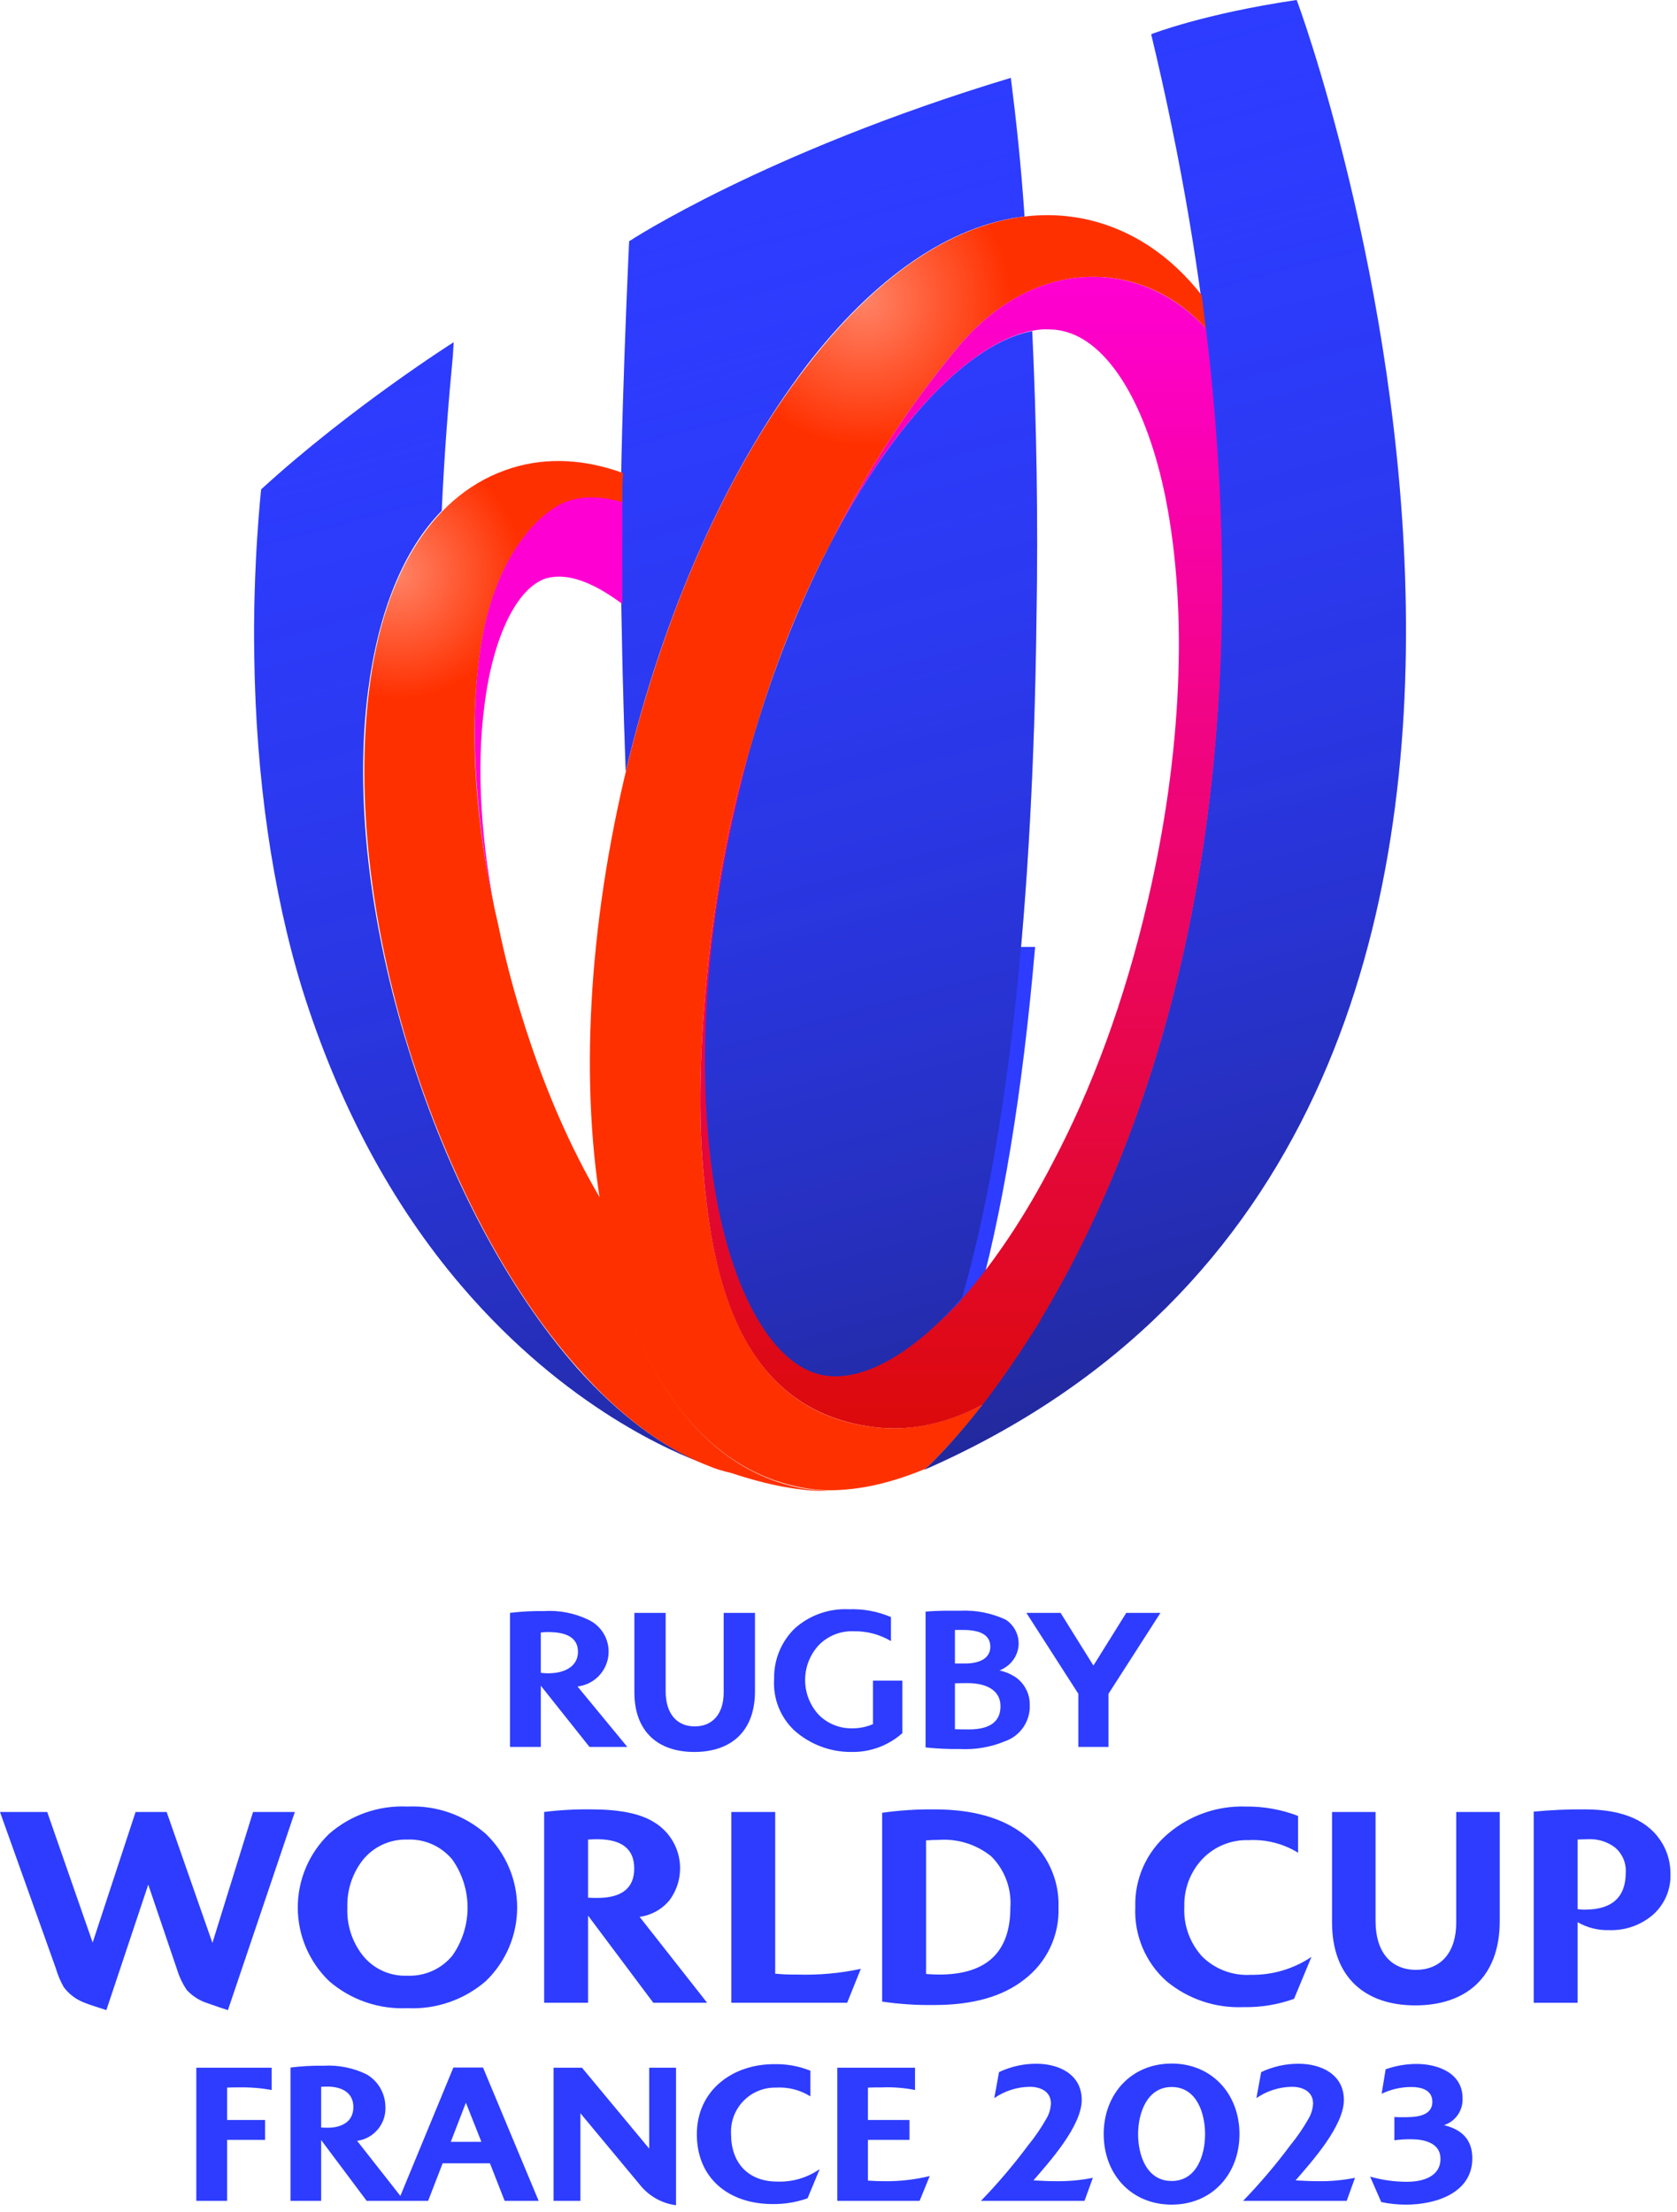 <svg xmlns="http://www.w3.org/2000/svg" viewBox="0 0 1500 1979" width="1500" height="1979">
	<defs>
		<linearGradient id="grd1" gradientUnits="userSpaceOnUse"  x1="634.415" y1="135.191" x2="944.08" y2="1282.873">
			<stop offset="0" stop-color="#2d3cff" stop-opacity="0" />
			<stop offset="1" stop-color="#19194b" stop-opacity="0.55" />
		</linearGradient>
		<radialGradient id="grd2" gradientUnits="userSpaceOnUse"  cx="773.061" cy="268.069" r="130.424">
			<stop offset="0" stop-color="#ff8366"  />
			<stop offset="1" stop-color="#ff3000"  />
		</radialGradient>
		<radialGradient id="grd3" gradientUnits="userSpaceOnUse"  cx="355.21" cy="512.552" r="112.435">
			<stop offset="0" stop-color="#ff8366"  />
			<stop offset="1" stop-color="#ff3000"  />
		</radialGradient>
		<linearGradient id="grd4" gradientUnits="userSpaceOnUse"  x1="859.735" y1="1277.86" x2="859.735" y2="247.775">
			<stop offset="0" stop-color="#dc0a0a"  />
			<stop offset="1" stop-color="#ff00d2"  />
		</linearGradient>
	</defs>
	<style>
		tspan { white-space:pre }
		.shp0 { fill: #2d3cff } 
		.shp1 { fill: url(#grd1) } 
		.shp2 { fill: none } 
		.shp3 { fill: url(#grd2) } 
		.shp4 { fill: #ff00d2 } 
		.shp5 { fill: url(#grd3) } 
		.shp6 { fill: url(#grd4) } 
	</style>
	<path id="Layer" fill-rule="evenodd" class="shp0" d="M567.43 1513.84C567.43 1549.23 588.71 1567.26 621.02 1567.26C653.32 1567.26 675.29 1549.39 675.29 1512.98L675.29 1442.84L647.3 1442.84L647.3 1514.01C647.3 1533.08 637.52 1544.39 621.36 1544.39C605.21 1544.39 595.41 1532.73 595.41 1513.15L595.41 1442.84L567.43 1442.84L567.43 1513.83L567.43 1513.84ZM1302.53 1719.91C1302.53 1746.43 1288.92 1762.17 1266.46 1762.17C1243.99 1762.17 1230.38 1745.95 1230.38 1718.72L1230.38 1620.95L1191.45 1620.95L1191.45 1719.67C1191.45 1768.89 1221.06 1793.97 1265.98 1793.97C1310.91 1793.97 1341.45 1769.12 1341.45 1718.47L1341.45 1620.95L1302.53 1620.95L1302.53 1719.91ZM294.38 1772.25C299.17 1776.39 304.35 1780.07 309.84 1783.23C315.33 1786.4 321.12 1789.03 327.11 1791.1C333.1 1793.17 339.27 1794.66 345.54 1795.56C351.82 1796.46 358.16 1796.76 364.49 1796.46C370.82 1796.76 377.16 1796.46 383.42 1795.56C389.69 1794.66 395.86 1793.16 401.84 1791.09C407.83 1789.03 413.6 1786.39 419.08 1783.23C424.57 1780.07 429.74 1776.39 434.53 1772.25C443.4 1763.72 450.45 1753.49 455.27 1742.18C460.09 1730.86 462.57 1718.69 462.57 1706.39C462.57 1694.08 460.09 1681.91 455.27 1670.59C450.45 1659.28 443.4 1649.05 434.53 1640.52C429.76 1636.35 424.6 1632.64 419.12 1629.45C413.64 1626.26 407.87 1623.6 401.88 1621.51C395.9 1619.42 389.72 1617.91 383.45 1617C377.17 1616.1 370.83 1615.79 364.49 1616.09C358.15 1615.79 351.8 1616.09 345.52 1617C339.24 1617.91 333.06 1619.42 327.07 1621.51C321.07 1623.6 315.29 1626.25 309.81 1629.44C304.32 1632.63 299.16 1636.34 294.38 1640.52C285.52 1649.05 278.47 1659.28 273.65 1670.6C268.84 1681.91 266.35 1694.09 266.35 1706.39C266.35 1718.68 268.84 1730.86 273.65 1742.17C278.47 1753.49 285.52 1763.72 294.38 1772.25ZM310.7 1706.5C310.57 1702.7 310.77 1698.9 311.29 1695.13C311.82 1691.36 312.67 1687.65 313.84 1684.03C315.01 1680.42 316.5 1676.91 318.28 1673.55C320.05 1670.19 322.12 1666.99 324.46 1663.98C326.84 1661.01 329.56 1658.33 332.57 1655.99C335.57 1653.65 338.84 1651.66 342.3 1650.07C345.77 1648.49 349.4 1647.31 353.14 1646.56C356.87 1645.82 360.68 1645.51 364.49 1645.64C368.31 1645.48 372.12 1645.76 375.87 1646.49C379.62 1647.21 383.27 1648.36 386.75 1649.93C390.23 1651.49 393.52 1653.46 396.54 1655.78C399.57 1658.1 402.32 1660.77 404.73 1663.73C409.1 1669.96 412.48 1676.83 414.77 1684.08C417.06 1691.34 418.23 1698.91 418.23 1706.52C418.23 1714.13 417.06 1721.69 414.77 1728.95C412.48 1736.21 409.1 1743.07 404.73 1749.3C402.32 1752.27 399.58 1754.94 396.55 1757.26C393.52 1759.59 390.24 1761.55 386.75 1763.12C383.27 1764.69 379.62 1765.84 375.87 1766.56C372.13 1767.29 368.31 1767.57 364.49 1767.41C360.69 1767.58 356.88 1767.31 353.15 1766.59C349.41 1765.88 345.77 1764.72 342.31 1763.15C338.84 1761.59 335.57 1759.62 332.57 1757.28C329.56 1754.95 326.84 1752.27 324.46 1749.3C322.1 1746.29 320.01 1743.08 318.21 1739.7C316.41 1736.32 314.92 1732.78 313.75 1729.14C312.58 1725.49 311.73 1721.75 311.22 1717.96C310.71 1714.17 310.53 1710.33 310.7 1706.51L310.7 1706.5ZM654.15 1620.95L654.15 1791.61L757.74 1791.61L769.97 1761.28C765.32 1762.28 760.64 1763.13 755.93 1763.85C751.22 1764.56 746.5 1765.13 741.76 1765.56C737.02 1765.99 732.27 1766.27 727.51 1766.41C722.75 1766.56 717.99 1766.55 713.23 1766.4C711.58 1766.43 709.92 1766.43 708.26 1766.41C706.61 1766.39 704.95 1766.34 703.3 1766.28C701.64 1766.21 699.99 1766.12 698.33 1766.01C696.68 1765.9 695.03 1765.77 693.38 1765.62L693.38 1620.95L654.15 1620.95ZM203.85 1798.23C203.85 1798.23 203.85 1798.23 203.85 1798.23L203.85 1798.24L203.85 1798.23ZM263.73 1620.95L226.35 1620.95L190 1738.1L149.06 1620.95L121.27 1620.95L82.89 1737.76L42.22 1620.95L0 1620.95L49.94 1760.8C50.37 1762.27 50.83 1763.73 51.34 1765.17C51.85 1766.61 52.41 1768.04 53 1769.45C53.59 1770.86 54.23 1772.25 54.9 1773.63C55.58 1775 56.29 1776.35 57.05 1777.68C58.15 1779.16 59.35 1780.56 60.64 1781.88C61.94 1783.2 63.32 1784.42 64.78 1785.55C66.24 1786.68 67.77 1787.71 69.37 1788.63C70.97 1789.55 72.63 1790.36 74.34 1791.06C77.34 1792.41 84.31 1794.78 95.13 1798.19L132.6 1685.91L158.6 1762.55C159.08 1764.1 159.62 1765.64 160.22 1767.16C160.81 1768.67 161.46 1770.17 162.16 1771.64C162.86 1773.11 163.62 1774.55 164.42 1775.97C165.23 1777.38 166.08 1778.77 166.99 1780.13C168.09 1781.33 169.26 1782.46 170.5 1783.53C171.73 1784.6 173.02 1785.59 174.37 1786.52C175.71 1787.44 177.11 1788.28 178.55 1789.05C179.99 1789.81 181.47 1790.49 182.99 1791.09C192.14 1794.33 199.11 1796.71 203.85 1798.23L263.73 1620.95ZM1493.74 1669.31C1493.46 1667.01 1493.02 1664.74 1492.44 1662.5C1491.86 1660.27 1491.13 1658.07 1490.26 1655.93C1489.39 1653.79 1488.39 1651.7 1487.25 1649.69C1475.37 1628.98 1452.2 1618.63 1417.74 1618.63C1413.91 1618.6 1410.08 1618.61 1406.25 1618.68C1402.41 1618.75 1398.59 1618.87 1394.76 1619.03C1390.93 1619.2 1387.1 1619.42 1383.28 1619.69C1379.46 1619.95 1375.64 1620.27 1371.83 1620.64L1371.83 1791.65L1411.08 1791.65L1411.08 1719.53C1413.2 1720.75 1415.39 1721.83 1417.66 1722.75C1419.92 1723.67 1422.24 1724.43 1424.61 1725.03C1426.98 1725.63 1429.39 1726.07 1431.82 1726.34C1434.25 1726.61 1436.69 1726.71 1439.13 1726.64C1442.63 1726.77 1446.12 1726.59 1449.58 1726.08C1453.04 1725.58 1456.44 1724.76 1459.75 1723.63C1463.06 1722.5 1466.25 1721.07 1469.3 1719.35C1472.34 1717.64 1475.22 1715.65 1477.9 1713.4C1480.56 1711.13 1482.96 1708.55 1485.04 1705.74C1487.12 1702.92 1488.88 1699.88 1490.29 1696.67C1491.69 1693.46 1492.73 1690.11 1493.38 1686.67C1494.03 1683.22 1494.29 1679.72 1494.15 1676.22C1494.17 1673.91 1494.03 1671.6 1493.74 1669.31ZM1454.17 1674.98C1454.17 1697.19 1442.04 1708.32 1417.46 1708.32C1416.93 1708.32 1416.39 1708.31 1415.86 1708.3C1415.33 1708.28 1414.79 1708.25 1414.26 1708.21C1413.73 1708.17 1413.2 1708.13 1412.67 1708.07C1412.14 1708.01 1411.61 1707.93 1411.08 1707.85L1411.08 1645.57C1414.14 1645.54 1417.31 1645.32 1420.58 1645.32C1422.67 1645.22 1424.77 1645.29 1426.86 1645.55C1428.94 1645.8 1431 1646.24 1433.01 1646.84C1435.01 1647.45 1436.97 1648.22 1438.85 1649.16C1440.72 1650.1 1442.52 1651.19 1444.21 1652.43C1445.86 1653.78 1447.35 1655.32 1448.65 1657.02C1449.94 1658.71 1451.03 1660.56 1451.9 1662.51C1452.76 1664.46 1453.39 1666.51 1453.78 1668.61C1454.16 1670.71 1454.3 1672.84 1454.18 1674.98L1454.17 1674.98ZM773.89 1566.35C777.99 1565.66 782.01 1564.59 785.91 1563.15C789.81 1561.71 793.56 1559.91 797.12 1557.77C800.68 1555.64 804.04 1553.17 807.14 1550.41L807.14 1503.44L780.84 1503.44L780.84 1542.34C779.43 1542.95 777.99 1543.5 776.53 1543.97C775.06 1544.44 773.58 1544.83 772.07 1545.14C770.57 1545.46 769.05 1545.7 767.52 1545.86C765.99 1546.02 764.46 1546.1 762.92 1546.1C760.1 1546.21 757.27 1546.02 754.49 1545.55C751.7 1545.07 748.97 1544.31 746.35 1543.27C743.72 1542.24 741.2 1540.93 738.85 1539.38C736.49 1537.82 734.3 1536.03 732.31 1534.02C728.42 1529.81 725.36 1524.91 723.28 1519.57C721.2 1514.23 720.13 1508.55 720.14 1502.82C720.15 1497.09 721.23 1491.41 723.33 1486.08C725.43 1480.75 728.5 1475.86 732.4 1471.66C734.41 1469.6 736.62 1467.77 739.01 1466.18C741.4 1464.58 743.95 1463.25 746.62 1462.19C749.28 1461.12 752.05 1460.34 754.88 1459.86C757.71 1459.37 760.59 1459.18 763.45 1459.3C766.37 1459.23 769.3 1459.37 772.2 1459.71C775.1 1460.05 777.98 1460.59 780.8 1461.33C783.63 1462.07 786.4 1463.01 789.1 1464.14C791.79 1465.27 794.4 1466.58 796.92 1468.07L796.92 1446.6C793.97 1445.33 790.95 1444.23 787.87 1443.3C784.8 1442.36 781.68 1441.6 778.52 1441.01C775.36 1440.43 772.17 1440.02 768.97 1439.78C765.76 1439.55 762.55 1439.49 759.34 1439.61C754.94 1439.39 750.53 1439.6 746.17 1440.23C741.82 1440.87 737.53 1441.93 733.38 1443.4C729.23 1444.87 725.23 1446.74 721.45 1448.99C717.66 1451.24 714.11 1453.86 710.83 1456.8C707.84 1459.72 705.15 1462.94 702.82 1466.4C700.48 1469.87 698.51 1473.57 696.93 1477.44C695.35 1481.31 694.18 1485.33 693.42 1489.44C692.66 1493.55 692.33 1497.73 692.43 1501.91C692.14 1506.15 692.32 1510.4 692.96 1514.6C693.6 1518.8 694.7 1522.92 696.24 1526.88C697.79 1530.84 699.76 1534.61 702.13 1538.14C704.49 1541.67 707.24 1544.93 710.32 1547.86C713.79 1550.98 717.55 1553.77 721.54 1556.2C725.52 1558.63 729.73 1560.68 734.09 1562.34C738.46 1563.99 742.97 1565.24 747.56 1566.07C752.16 1566.89 756.82 1567.29 761.49 1567.26C765.64 1567.34 769.8 1567.04 773.89 1566.35ZM1043.29 1772.24C1048.06 1776.22 1053.2 1779.74 1058.62 1782.78C1064.04 1785.81 1069.73 1788.33 1075.62 1790.32C1081.51 1792.3 1087.57 1793.74 1093.72 1794.61C1099.88 1795.48 1106.1 1795.78 1112.3 1795.51C1116.14 1795.59 1119.98 1795.49 1123.8 1795.22C1127.63 1794.95 1131.44 1794.5 1135.23 1793.88C1139.01 1793.26 1142.77 1792.46 1146.48 1791.5C1150.19 1790.54 1153.86 1789.4 1157.47 1788.1L1173.03 1750.61C1169.05 1753.28 1164.87 1755.65 1160.53 1757.69C1156.19 1759.72 1151.7 1761.43 1147.1 1762.79C1142.5 1764.15 1137.81 1765.15 1133.05 1765.8C1128.3 1766.44 1123.51 1766.73 1118.71 1766.64C1114.73 1766.88 1110.72 1766.69 1106.78 1766.09C1102.83 1765.49 1098.95 1764.47 1095.22 1763.06C1091.48 1761.65 1087.9 1759.84 1084.54 1757.68C1081.18 1755.52 1078.06 1753.01 1075.23 1750.19C1072.5 1747.2 1070.08 1743.95 1067.99 1740.48C1065.91 1737.01 1064.17 1733.34 1062.81 1729.53C1061.45 1725.72 1060.47 1721.78 1059.88 1717.77C1059.3 1713.77 1059.12 1709.72 1059.33 1705.67C1059.21 1701.78 1059.47 1697.89 1060.11 1694.05C1060.75 1690.21 1061.76 1686.44 1063.13 1682.8C1064.51 1679.15 1066.24 1675.65 1068.3 1672.35C1070.36 1669.04 1072.74 1665.95 1075.4 1663.11C1078.06 1660.32 1081.01 1657.81 1084.2 1655.64C1087.38 1653.46 1090.79 1651.63 1094.36 1650.17C1097.94 1648.71 1101.65 1647.64 1105.45 1646.96C1109.25 1646.29 1113.11 1646.01 1116.97 1646.15C1120.81 1645.95 1124.67 1646.04 1128.51 1646.42C1132.34 1646.79 1136.14 1647.46 1139.88 1648.42C1143.61 1649.37 1147.27 1650.6 1150.81 1652.11C1154.36 1653.61 1157.79 1655.38 1161.07 1657.4L1161.07 1624.48C1157.36 1623.05 1153.58 1621.8 1149.75 1620.73C1145.92 1619.66 1142.05 1618.78 1138.13 1618.07C1134.22 1617.37 1130.28 1616.85 1126.31 1616.52C1122.35 1616.19 1118.38 1616.05 1114.4 1616.09C1108.15 1615.88 1101.89 1616.23 1095.7 1617.16C1089.51 1618.09 1083.43 1619.59 1077.52 1621.64C1071.6 1623.68 1065.89 1626.27 1060.46 1629.36C1055.02 1632.46 1049.88 1636.04 1045.1 1640.08C1040.3 1644.08 1035.98 1648.62 1032.21 1653.59C1028.44 1658.57 1025.24 1663.96 1022.68 1669.66C1020.13 1675.35 1018.22 1681.32 1017.01 1687.45C1015.8 1693.58 1015.29 1699.82 1015.48 1706.06C1015.2 1712.24 1015.6 1718.44 1016.69 1724.53C1017.77 1730.62 1019.53 1736.58 1021.93 1742.28C1024.32 1747.99 1027.35 1753.41 1030.94 1758.45C1034.53 1763.48 1038.67 1768.11 1043.29 1772.23L1043.29 1772.24ZM858.67 1564.66C862.12 1564.83 865.58 1564.81 869.02 1564.6C872.47 1564.39 875.9 1563.98 879.3 1563.39C882.7 1562.8 886.07 1562.02 889.38 1561.05C892.7 1560.09 895.95 1558.94 899.14 1557.61C902.46 1556.43 905.58 1554.72 908.36 1552.56C911.14 1550.39 913.56 1547.8 915.52 1544.87C917.48 1541.94 918.96 1538.71 919.9 1535.31C920.84 1531.91 921.23 1528.39 921.05 1524.87C921.05 1523.87 921.02 1522.92 920.98 1522.01C920.79 1519.95 920.38 1517.92 919.77 1515.94C919.16 1513.97 918.35 1512.06 917.34 1510.26C916.34 1508.45 915.15 1506.76 913.79 1505.2C912.43 1503.64 910.92 1502.22 909.27 1500.98C908.65 1500.55 908 1500.12 907.33 1499.7C906.3 1499.06 905.25 1498.47 904.17 1497.92C903.09 1497.38 901.99 1496.88 900.87 1496.43C899.75 1495.98 898.61 1495.58 897.45 1495.22C896.3 1494.87 895.13 1494.56 893.95 1494.31C894.13 1494.25 894.32 1494.19 894.5 1494.12C894.69 1494.05 894.87 1493.98 895.05 1493.91C895.24 1493.84 895.42 1493.76 895.6 1493.69C895.78 1493.61 895.96 1493.53 896.13 1493.44C896.32 1493.34 896.51 1493.23 896.69 1493.13C896.88 1493.02 897.06 1492.91 897.25 1492.81C897.43 1492.7 897.61 1492.59 897.8 1492.48C897.98 1492.37 898.16 1492.26 898.35 1492.15C900.13 1491.11 901.79 1489.85 903.27 1488.41C904.76 1486.98 906.07 1485.37 907.17 1483.62C908.28 1481.87 909.17 1479.99 909.83 1478.03C910.49 1476.07 910.91 1474.04 911.08 1471.97C911.23 1469.71 911.08 1467.44 910.63 1465.22C910.18 1463 909.44 1460.84 908.42 1458.82C907.4 1456.79 906.11 1454.91 904.6 1453.23C903.08 1451.54 901.34 1450.07 899.44 1448.84C896.28 1447.38 893.03 1446.11 889.72 1445.04C886.41 1443.96 883.04 1443.09 879.62 1442.42C876.21 1441.76 872.75 1441.3 869.28 1441.05C865.81 1440.8 862.33 1440.76 858.85 1440.93C850.51 1440.93 840.19 1440.63 827.88 1441.73L827.88 1563.21C830.44 1563.48 833 1563.72 835.56 1563.92C838.12 1564.11 840.69 1564.27 843.26 1564.39C845.82 1564.51 848.39 1564.59 850.96 1564.64C853.53 1564.68 856.1 1564.68 858.67 1564.65L858.67 1564.66ZM854.15 1458.1L861.38 1458.1C875.33 1458.1 885.8 1461.78 885.8 1473.12C885.8 1483.25 876.64 1488.25 862.69 1488.13L854.15 1488.13L854.15 1458.1ZM854.15 1505.86C856.29 1505.76 862.03 1505.68 865.49 1505.68C883.03 1505.68 894.91 1512.55 894.91 1526.31C894.91 1539.26 886.61 1547.11 866.47 1547.11C862.99 1547.11 856.28 1547.04 854.15 1546.92L854.15 1505.86ZM991.5 1515.21L1037.98 1442.83L1007.4 1442.83L978.02 1489.99L948.63 1442.83L918.05 1442.83L964.53 1515.21L964.53 1562.75L991.5 1562.75L991.5 1515.21ZM915.99 1770.97C920.95 1767.22 925.44 1762.89 929.37 1758.07C933.29 1753.26 936.63 1747.99 939.3 1742.38C941.97 1736.77 943.96 1730.85 945.22 1724.77C946.48 1718.69 947.01 1712.47 946.79 1706.26C947 1700.03 946.47 1693.8 945.2 1687.7C943.93 1681.6 941.94 1675.67 939.27 1670.04C936.6 1664.4 933.27 1659.11 929.35 1654.27C925.43 1649.42 920.94 1645.06 915.99 1641.28C896.77 1626.18 870.01 1618.63 835.7 1618.63C831.8 1618.59 827.9 1618.62 824 1618.72C820.11 1618.83 816.21 1619.01 812.32 1619.26C808.43 1619.52 804.54 1619.84 800.66 1620.24C796.79 1620.65 792.91 1621.12 789.05 1621.67L789.05 1790.59C792.91 1791.15 796.78 1791.64 800.66 1792.05C804.54 1792.46 808.43 1792.79 812.32 1793.04C816.21 1793.29 820.1 1793.47 824 1793.57C827.9 1793.67 831.8 1793.69 835.7 1793.63C870 1793.65 896.76 1786.09 915.99 1770.96L915.99 1770.97ZM840.05 1766.4C836.47 1766.4 832.58 1766.22 828.32 1765.88L828.32 1646.39C832.57 1646.06 836.47 1645.9 840.05 1645.9C844.22 1645.63 848.4 1645.74 852.54 1646.24C856.69 1646.74 860.78 1647.63 864.75 1648.89C868.73 1650.15 872.58 1651.79 876.26 1653.76C879.94 1655.74 883.42 1658.06 886.66 1660.68C889.63 1663.65 892.27 1666.93 894.53 1670.46C896.8 1673.98 898.69 1677.75 900.15 1681.67C901.62 1685.6 902.66 1689.68 903.26 1693.83C903.87 1697.98 904.02 1702.19 903.73 1706.37C903.73 1746.39 882.5 1766.4 840.05 1766.4ZM561.1 1562.75L516.56 1508.69C523.38 1507.9 529.75 1504.9 534.7 1500.16C539.65 1495.41 542.92 1489.18 544 1482.41C545.08 1475.63 543.91 1468.69 540.68 1462.65C537.45 1456.6 532.32 1451.77 526.09 1448.91C523.04 1447.44 519.89 1446.17 516.68 1445.11C513.46 1444.04 510.18 1443.18 506.86 1442.54C503.53 1441.89 500.17 1441.45 496.79 1441.24C493.41 1441.02 490.01 1441.02 486.63 1441.23C484.09 1441.19 481.55 1441.2 479 1441.25C476.46 1441.3 473.92 1441.39 471.38 1441.52C468.84 1441.66 466.3 1441.83 463.76 1442.05C461.23 1442.26 458.7 1442.52 456.17 1442.82L456.17 1562.75L483.73 1562.75L483.73 1507.99L527.26 1562.74L561.1 1562.75ZM516.98 1477.69C516.98 1490.17 505.91 1496.88 490.41 1496.88C489.85 1496.89 489.29 1496.88 488.73 1496.87C488.18 1496.85 487.62 1496.82 487.06 1496.78C486.51 1496.75 485.95 1496.7 485.4 1496.64C484.84 1496.58 484.29 1496.51 483.73 1496.43L483.73 1460.41C484.29 1460.34 484.84 1460.28 485.4 1460.23C485.95 1460.18 486.51 1460.14 487.06 1460.11C487.62 1460.08 488.18 1460.05 488.74 1460.04C489.29 1460.02 489.85 1460.01 490.41 1460.01C505.91 1460.01 516.97 1464.53 516.97 1477.69L516.98 1477.69ZM525.99 1713.66L584.34 1791.6L632.48 1791.6L572.11 1714.78C574.7 1714.43 577.25 1713.84 579.73 1713.01C582.21 1712.18 584.61 1711.13 586.89 1709.86C589.18 1708.59 591.34 1707.1 593.35 1705.43C595.35 1703.76 597.2 1701.9 598.86 1699.88C602.9 1694.43 605.74 1688.17 607.2 1681.54C608.65 1674.91 608.67 1668.04 607.28 1661.39C605.88 1654.75 603.1 1648.47 599.1 1642.98C595.1 1637.49 589.99 1632.91 584.1 1629.54C572.06 1622.26 553.64 1618.62 528.81 1618.62C525.3 1618.57 521.78 1618.58 518.26 1618.65C514.75 1618.72 511.24 1618.85 507.73 1619.05C504.21 1619.24 500.71 1619.49 497.21 1619.81C493.7 1620.13 490.21 1620.5 486.72 1620.94L486.72 1791.6L525.99 1791.6L525.99 1713.66ZM525.99 1645.63C528.55 1645.43 531.24 1645.35 534.15 1645.35C556.25 1645.35 567.29 1654.07 567.29 1671.51C567.27 1689.07 556.22 1697.84 534.15 1697.84C531.24 1697.84 528.54 1697.76 525.99 1697.61L525.99 1645.63ZM656.3 1893.18C658.2 1888.09 661.12 1883.45 664.9 1879.54C668.67 1875.64 673.21 1872.55 678.23 1870.48C683.25 1868.41 688.64 1867.41 694.07 1867.52C696.76 1867.35 699.45 1867.39 702.13 1867.64C704.81 1867.9 707.46 1868.35 710.07 1869.02C712.67 1869.68 715.22 1870.55 717.7 1871.6C720.17 1872.66 722.55 1873.91 724.83 1875.34L724.83 1852.41C722.26 1851.37 719.63 1850.47 716.96 1849.7C714.3 1848.94 711.59 1848.31 708.86 1847.82C706.13 1847.32 703.38 1846.97 700.61 1846.76C697.85 1846.55 695.07 1846.48 692.3 1846.55C655.14 1846.55 623.3 1870.02 623.3 1909.29C623.3 1949.29 652.65 1971.69 690.87 1971.69C693.55 1971.74 696.22 1971.66 698.88 1971.46C701.55 1971.27 704.2 1970.95 706.84 1970.52C709.48 1970.09 712.09 1969.54 714.68 1968.87C717.27 1968.21 719.82 1967.43 722.34 1966.54L733.19 1940.41C730.44 1942.33 727.55 1944.02 724.53 1945.47C721.51 1946.92 718.38 1948.13 715.16 1949.08C711.95 1950.03 708.67 1950.72 705.34 1951.14C702.02 1951.56 698.67 1951.72 695.32 1951.6C669.19 1951.6 653.89 1934.89 653.89 1909.12C653.59 1903.7 654.41 1898.27 656.3 1893.18ZM776.31 1914.27L813.47 1914.27L813.47 1896.49L776.31 1896.49L776.31 1867.52C780.41 1867.34 784.66 1867.34 788.94 1867.34C791.41 1867.24 793.88 1867.22 796.35 1867.26C798.83 1867.31 801.3 1867.43 803.76 1867.63C806.23 1867.82 808.69 1868.08 811.14 1868.42C813.59 1868.76 816.03 1869.17 818.45 1869.65L818.45 1849.74L748.93 1849.74L748.93 1968.85L822.54 1968.85L831.61 1946.62C828.31 1947.43 824.99 1948.13 821.65 1948.73C818.31 1949.32 814.95 1949.82 811.58 1950.2C808.2 1950.59 804.82 1950.87 801.43 1951.04C798.04 1951.22 794.64 1951.29 791.25 1951.25C786.27 1951.25 781.29 1951.07 776.31 1950.71L776.31 1914.27ZM580.67 1922.09L520.57 1849.73L495.15 1849.73L495.15 1968.84L519.15 1968.84L519.15 1890.45L572.49 1954.62C574.46 1957.08 576.67 1959.35 579.07 1961.4C581.48 1963.44 584.07 1965.25 586.82 1966.8C589.57 1968.35 592.46 1969.64 595.46 1970.64C598.46 1971.63 601.54 1972.34 604.67 1972.75L604.67 1849.73L580.67 1849.73L580.67 1922.09ZM924.36 1950.53C924.36 1950.53 924.36 1950.53 924.36 1950.53C924.36 1950.53 924.36 1950.53 924.36 1950.54L924.36 1950.53ZM967.55 1878.53C967.55 1855.6 947.11 1846.18 927.02 1846.18C924.14 1846.17 921.27 1846.32 918.4 1846.63C915.54 1846.94 912.7 1847.41 909.89 1848.04C907.08 1848.67 904.3 1849.45 901.58 1850.39C898.86 1851.33 896.19 1852.41 893.59 1853.65L889.33 1876.93C891.65 1875.32 894.09 1873.89 896.62 1872.64C899.16 1871.39 901.78 1870.34 904.48 1869.48C907.17 1868.62 909.92 1867.97 912.71 1867.52C915.5 1867.07 918.32 1866.84 921.15 1866.81C930.57 1866.81 940 1870.89 940 1881.73C939.95 1882.9 939.82 1884.06 939.63 1885.22C939.44 1886.37 939.18 1887.51 938.85 1888.64C938.52 1889.76 938.12 1890.86 937.66 1891.94C937.2 1893.01 936.67 1894.06 936.09 1895.07C934.88 1897.2 933.64 1899.3 932.34 1901.37C931.05 1903.45 929.72 1905.49 928.34 1907.51C926.96 1909.53 925.54 1911.52 924.07 1913.47C922.61 1915.43 921.1 1917.35 919.55 1919.24C916.31 1923.6 913 1927.9 909.62 1932.14C906.24 1936.39 902.79 1940.58 899.28 1944.72C895.76 1948.85 892.18 1952.93 888.54 1956.95C884.89 1960.98 881.19 1964.94 877.41 1968.84L970.04 1968.84L977.51 1948.22C974.81 1948.76 972.09 1949.23 969.36 1949.62C966.63 1950.02 963.89 1950.34 961.15 1950.59C958.4 1950.85 955.65 1951.03 952.89 1951.13C950.14 1951.24 947.38 1951.28 944.62 1951.24C937.87 1951.24 931.11 1950.88 924.36 1950.53C939.12 1933.46 967.55 1901.82 967.55 1878.53ZM1298.59 1897.48C1300.69 1895.9 1302.52 1893.98 1304.01 1891.81C1305.49 1889.65 1306.61 1887.25 1307.32 1884.72C1308.04 1882.19 1308.33 1879.56 1308.2 1876.93C1308.2 1854.53 1286.14 1846.36 1267.12 1846.36C1264.76 1846.36 1262.41 1846.46 1260.06 1846.66C1257.71 1846.86 1255.37 1847.16 1253.05 1847.56C1250.72 1847.96 1248.42 1848.46 1246.14 1849.06C1243.86 1849.66 1241.61 1850.36 1239.39 1851.15L1235.83 1873.02C1237.89 1872.04 1240 1871.16 1242.16 1870.41C1244.31 1869.66 1246.51 1869.03 1248.74 1868.52C1250.96 1868.01 1253.22 1867.63 1255.49 1867.37C1257.75 1867.11 1260.04 1866.98 1262.32 1866.98C1271.03 1866.98 1281.17 1869.47 1281.17 1880.14C1281.17 1894 1264.63 1894 1254.67 1894C1252.18 1894 1249.69 1894 1247.2 1893.83L1247.2 1914.62C1248.46 1914.46 1249.71 1914.32 1250.97 1914.2C1252.23 1914.08 1253.49 1913.99 1254.75 1913.91C1256.01 1913.84 1257.27 1913.78 1258.53 1913.75C1259.79 1913.72 1261.06 1913.72 1262.32 1913.73C1273.7 1913.73 1288.45 1916.93 1288.45 1931.16C1288.45 1947.69 1271.74 1951.77 1258.41 1951.77C1255.63 1951.77 1252.85 1951.67 1250.08 1951.47C1247.31 1951.28 1244.55 1950.99 1241.8 1950.6C1239.05 1950.21 1236.32 1949.73 1233.6 1949.16C1230.88 1948.58 1228.19 1947.91 1225.52 1947.15L1235.47 1969.91C1237.31 1970.3 1239.16 1970.65 1241.02 1970.94C1242.88 1971.23 1244.74 1971.48 1246.61 1971.67C1248.48 1971.86 1250.36 1972 1252.24 1972.09C1254.11 1972.18 1255.99 1972.22 1257.87 1972.21C1283.66 1972.21 1316.91 1962.09 1316.91 1930.8C1316.91 1913.91 1307.48 1905.03 1291.65 1901.12C1294.15 1900.29 1296.49 1899.06 1298.59 1897.48ZM405.53 1849.56L358.11 1964.4L319.45 1915.15C323.1 1914.65 326.62 1913.47 329.83 1911.66C333.05 1909.85 335.89 1907.45 338.21 1904.59C340.53 1901.73 342.3 1898.45 343.41 1894.94C344.51 1891.42 344.95 1887.73 344.69 1884.05C344.62 1881.17 344.19 1878.31 343.39 1875.53C342.59 1872.76 341.45 1870.1 339.97 1867.62C338.5 1865.14 336.71 1862.85 334.66 1860.83C332.6 1858.8 330.3 1857.05 327.8 1855.61C324.81 1854.16 321.74 1852.9 318.6 1851.85C315.46 1850.79 312.25 1849.94 309 1849.3C305.75 1848.65 302.46 1848.22 299.15 1847.99C295.84 1847.77 292.52 1847.76 289.21 1847.96C286.76 1847.92 284.31 1847.92 281.87 1847.96C279.42 1848.01 276.97 1848.1 274.52 1848.23C272.08 1848.36 269.63 1848.54 267.19 1848.76C264.75 1848.98 262.32 1849.25 259.89 1849.56L259.89 1968.84L287.26 1968.84L287.26 1914.44L327.97 1968.84L382.94 1968.84L395.92 1935.25L438.24 1935.25L451.39 1968.83L481.8 1968.83L432.02 1849.55L405.53 1849.56ZM292.95 1903.43C290.99 1903.43 289.21 1903.25 287.26 1903.25L287.26 1866.8C289.21 1866.62 290.99 1866.62 292.95 1866.62C304.86 1866.62 316.07 1871.42 316.07 1884.93C316.07 1898.63 304.86 1903.43 292.95 1903.43ZM403.21 1916.04L416.72 1881.02L430.59 1916.04L403.21 1916.04ZM175.59 1968.84L203.14 1968.84L203.14 1914.27L237.1 1914.27L237.1 1896.48L203.14 1896.48L203.14 1867.51C206.52 1867.33 210.08 1867.33 213.46 1867.33C215.93 1867.28 218.4 1867.29 220.87 1867.36C223.34 1867.43 225.81 1867.56 228.27 1867.75C230.73 1867.94 233.19 1868.2 235.64 1868.51C238.09 1868.83 240.54 1869.21 242.97 1869.64L242.97 1849.73L175.59 1849.73L175.59 1968.84ZM1202.04 1878.53C1202.04 1855.6 1181.59 1846.18 1161.5 1846.18C1158.62 1846.17 1155.75 1846.32 1152.88 1846.63C1150.02 1846.94 1147.18 1847.41 1144.37 1848.04C1141.56 1848.67 1138.78 1849.45 1136.06 1850.39C1133.34 1851.33 1130.67 1852.41 1128.07 1853.65L1123.8 1876.93C1126.12 1875.32 1128.56 1873.89 1131.1 1872.64C1133.64 1871.39 1136.26 1870.34 1138.96 1869.48C1141.65 1868.62 1144.4 1867.97 1147.2 1867.52C1149.99 1867.07 1152.81 1866.84 1155.63 1866.81C1165.05 1866.81 1174.48 1870.89 1174.48 1881.73C1174.43 1882.9 1174.3 1884.06 1174.11 1885.22C1173.92 1886.37 1173.66 1887.51 1173.33 1888.64C1173 1889.76 1172.61 1890.86 1172.15 1891.94C1171.69 1893.01 1171.16 1894.06 1170.57 1895.07C1169.37 1897.2 1168.12 1899.3 1166.83 1901.37C1165.54 1903.45 1164.2 1905.49 1162.82 1907.51C1161.44 1909.53 1160.01 1911.52 1158.55 1913.47C1157.08 1915.43 1155.57 1917.35 1154.03 1919.24C1150.78 1923.6 1147.47 1927.9 1144.09 1932.14C1140.71 1936.39 1137.26 1940.58 1133.75 1944.72C1130.24 1948.85 1126.66 1952.93 1123.01 1956.95C1119.37 1960.98 1115.66 1964.94 1111.89 1968.84L1204.53 1968.84L1212 1948.22C1209.29 1948.76 1206.58 1949.23 1203.85 1949.62C1201.12 1950.02 1198.38 1950.34 1195.63 1950.6C1192.88 1950.85 1190.13 1951.03 1187.37 1951.14C1184.62 1951.24 1181.86 1951.28 1179.1 1951.24C1172.35 1951.24 1165.59 1950.88 1158.84 1950.53C1173.59 1933.47 1202.04 1901.83 1202.04 1878.53ZM1108.65 1909.11C1108.65 1873.56 1084.28 1846.01 1048.02 1846.01C1011.56 1846.01 987.21 1873.55 987.21 1909.11C987.21 1944.66 1011.56 1972.21 1048.02 1972.21C1084.29 1972.21 1108.65 1944.67 1108.65 1909.11L1108.65 1909.11ZM1077.89 1909.11C1077.89 1927.78 1070.42 1951.06 1048.02 1951.06C1025.44 1951.06 1017.97 1927.78 1017.97 1909.11C1017.97 1890.63 1025.79 1866.98 1048.02 1866.98C1070.42 1866.98 1077.88 1890.45 1077.88 1909.11L1077.89 1909.11ZM645.88 847.1C635.1 936.37 636.57 1020.52 650.74 1091.49C667.76 1176.78 702.36 1233.37 743.3 1242.88C779.64 1251.31 825.78 1225.6 871.84 1173.42C896.57 1086.85 914.68 976.96 925.86 847.1L645.88 847.1Z" />
	<g id="Dossier 1">
		<path id="Layer" fill-rule="evenodd" class="shp0" d="M1029.67 30.61C1029.67 30.61 1076.37 12.24 1159.8 0C1160.57 0 1530.29 1006.38 826.83 1314.79C826.83 1314.79 1248.6 941.33 1029.67 30.61ZM860.51 1160.97C815.35 1213.01 769.42 1238.26 733.44 1229.85C692.87 1220.66 658.43 1164.03 641.59 1079.85C621.68 978.83 627.04 851.02 657.66 720.15C714.3 479.85 836.01 312.24 923.28 296.17C927.1 377.3 928.63 465.31 927.1 551.02C924.04 809.69 901.84 1017.09 860.51 1160.97ZM559.68 690.31C557.39 629.85 555.85 564.8 555.09 493.62C554.32 391.84 562.74 215.82 562.74 215.82C562.74 215.82 683.69 136.22 904.14 69.64C908.73 105.61 913.32 147.7 916.39 193.62C850.56 201.28 782.43 247.19 720.43 328.32C650.77 420.15 593.36 547.96 559.68 690.31ZM516.05 1223.72C553.56 1265.81 592.6 1294.9 630.1 1309.44C604.84 1300.25 506.87 1260.46 412.71 1150.25C349.95 1076.78 302.49 987.24 270.34 884.69C243.55 797.45 229 694.9 227.47 588.52C225.94 506.63 233.6 437.75 233.6 437.75C313.97 364.29 405.82 306.12 405.82 306.12L405.06 318.37C401.23 358.16 397.4 405.61 395.11 456.89C360.66 492.09 338.46 547.19 329.28 617.6C317.03 710.97 330.04 825 365.25 938.26C400.47 1052.29 454.05 1153.31 516.05 1223.72Z" />
		<path id="Layer" fill-rule="evenodd" class="shp1" d="M1029.67 30.61C1029.67 30.61 1076.37 12.24 1159.8 0C1160.57 0 1530.29 1006.38 826.83 1314.79C826.83 1314.79 1248.6 941.33 1029.67 30.61ZM860.51 1160.97C815.35 1213.01 769.42 1238.26 733.44 1229.85C692.87 1220.66 658.43 1164.03 641.59 1079.85C621.68 978.83 627.04 851.02 657.66 720.15C714.3 479.85 836.01 312.24 923.28 296.17C927.1 377.3 928.63 465.31 927.1 551.02C924.04 809.69 901.84 1017.09 860.51 1160.97ZM559.68 690.31C557.39 629.85 555.85 564.8 555.09 493.62C554.32 391.84 562.74 215.82 562.74 215.82C562.74 215.82 683.69 136.22 904.14 69.64C908.73 105.61 913.32 147.7 916.39 193.62C850.56 201.28 782.43 247.19 720.43 328.32C650.77 420.15 593.36 547.96 559.68 690.31ZM516.05 1223.72C553.56 1265.81 592.6 1294.9 630.1 1309.44C604.84 1300.25 506.87 1260.46 412.71 1150.25C349.95 1076.78 302.49 987.24 270.34 884.69C243.55 797.45 229 694.9 227.47 588.52C225.94 506.63 233.6 437.75 233.6 437.75C313.97 364.29 405.82 306.12 405.82 306.12L405.06 318.37C401.23 358.16 397.4 405.61 395.11 456.89C360.66 492.09 338.46 547.19 329.28 617.6C317.03 710.97 330.04 825 365.25 938.26C400.47 1052.29 454.05 1153.31 516.05 1223.72Z" />
		<path id="Layer" class="shp2" d="M516.05 1223.72C454.05 1153.31 400.47 1052.29 365.25 938.26C330.04 825 317.03 710.97 329.28 617.6C338.46 547.19 360.66 492.09 395.11 456.89C397.4 405.61 401.23 358.16 405.06 318.37L405.82 306.12C405.82 306.12 313.97 364.29 233.6 437.75C233.6 437.75 225.94 506.63 227.47 588.52C229 694.9 243.55 797.45 270.34 884.69C302.49 987.24 349.95 1076.78 412.71 1150.25C506.87 1260.46 604.84 1300.25 630.1 1309.44C592.6 1294.9 553.56 1265.81 516.05 1223.72Z" />
		<path id="Layer" class="shp3" d="M780.9 1276.53C654.6 1261.22 635.46 1126.53 628.57 1041.58C620.15 937.5 636.99 779.08 671.44 668.11C690.58 600 715.07 538.77 742.63 486.73C770.18 430.87 806.93 370.41 856.68 310.71C926.34 227.3 1022.79 231.89 1078.66 293.88C1077.13 283.93 1076.37 273.98 1074.84 264.03C1047.28 228.83 1012.83 205.87 973.8 196.68C890.36 177.55 800.8 224.23 721.19 328.32C649.24 421.68 591.83 552.55 558.15 697.19C524.47 841.84 518.35 984.95 541.31 1099.74C567.34 1228.31 627.04 1310.2 710.48 1329.33C720.43 1331.63 731.15 1333.16 741.1 1333.16C770.18 1333.16 797.74 1326.27 827.59 1314.03C828.36 1313.26 849.03 1294.9 878.88 1256.63C847.5 1272.7 814.58 1281.12 780.9 1276.53L780.9 1276.53Z" />
		<path id="Layer" class="shp4" d="M493.09 455.36C467.06 474.49 437.97 515.05 428.79 586.22C419.6 655.87 425.73 739.28 444.86 826.53C430.32 755.36 425.73 688.01 433.38 630.61C441.04 569.39 462.47 525.76 488.49 517.35C491.56 516.58 495.38 515.82 499.98 515.82C516.05 515.82 535.19 524.23 556.62 540.31L556.62 447.7C532.13 441.58 509.93 443.11 493.09 455.36L493.09 455.36Z" />
		<path id="Layer" class="shp5" d="M428.79 586.99C437.97 515.82 467.06 474.49 493.09 456.12C510.69 443.11 532.89 442.35 556.62 449.23C556.62 440.82 556.62 431.63 557.39 423.21C523.71 410.97 490.03 408.67 457.88 418.62C388.98 440.05 343.06 510.46 330.04 618.37C318.56 711.73 330.81 825 366.02 939.03C401.23 1052.29 454.81 1154.08 516.82 1223.72C555.09 1267.35 594.89 1296.43 634.7 1311.73C640.06 1314.03 645.41 1315.56 651.54 1317.09C652.3 1317.09 653.83 1317.86 654.6 1317.86C686.75 1328.57 715.07 1333.93 741.1 1333.93C731.15 1333.16 721.19 1332.4 711.24 1330.1C627.81 1310.97 568.1 1229.08 542.08 1100.51L537.48 1072.96C510.69 1027.8 486.2 972.7 466.3 907.65C457.88 880.87 450.99 853.32 445.63 827.29C424.96 740.05 419.6 656.63 428.79 586.99Z" />
		<path id="Layer" class="shp6" d="M1078.66 293.88C1022.02 231.89 926.34 227.3 856.68 310.71C806.93 370.41 770.18 430.87 742.63 486.73C803.1 369.64 877.35 297.7 933.23 294.64C939.35 294.64 944.71 294.64 950.83 296.17C991.4 305.36 1025.85 361.99 1042.69 446.17C1062.59 547.19 1057.23 675 1026.61 805.87C1005.95 895.41 976.09 975 941.65 1040.05C916.39 1089.03 888.83 1129.59 861.27 1160.97L859.74 1162.5C859.74 1163.26 858.98 1163.26 858.98 1164.03L858.21 1164.79L855.15 1167.86L854.38 1168.62L853.62 1169.39L852.85 1170.15L852.09 1170.92L850.56 1172.45L849.79 1173.21L848.26 1174.74C847.5 1176.27 845.96 1177.04 845.2 1177.8C841.37 1181.63 836.78 1185.46 832.95 1189.28C796.97 1221.43 762.53 1235.97 734.21 1229.85C693.64 1220.66 659.19 1164.03 642.35 1079.85C622.45 978.83 627.81 851.02 658.43 720.15C662.25 702.55 666.85 684.95 671.44 668.11C636.99 779.08 620.15 937.5 628.57 1041.58C635.46 1126.53 653.83 1260.46 780.9 1276.53C815.35 1281.12 848.26 1272.7 878.88 1256.63C894.19 1236.73 911.79 1211.48 930.93 1180.87L930.93 1180.1C931.7 1179.33 931.7 1178.57 932.46 1177.8C1022.79 1026.27 1133.01 741.58 1078.66 293.88L1078.66 293.88Z" />
	</g>
</svg>